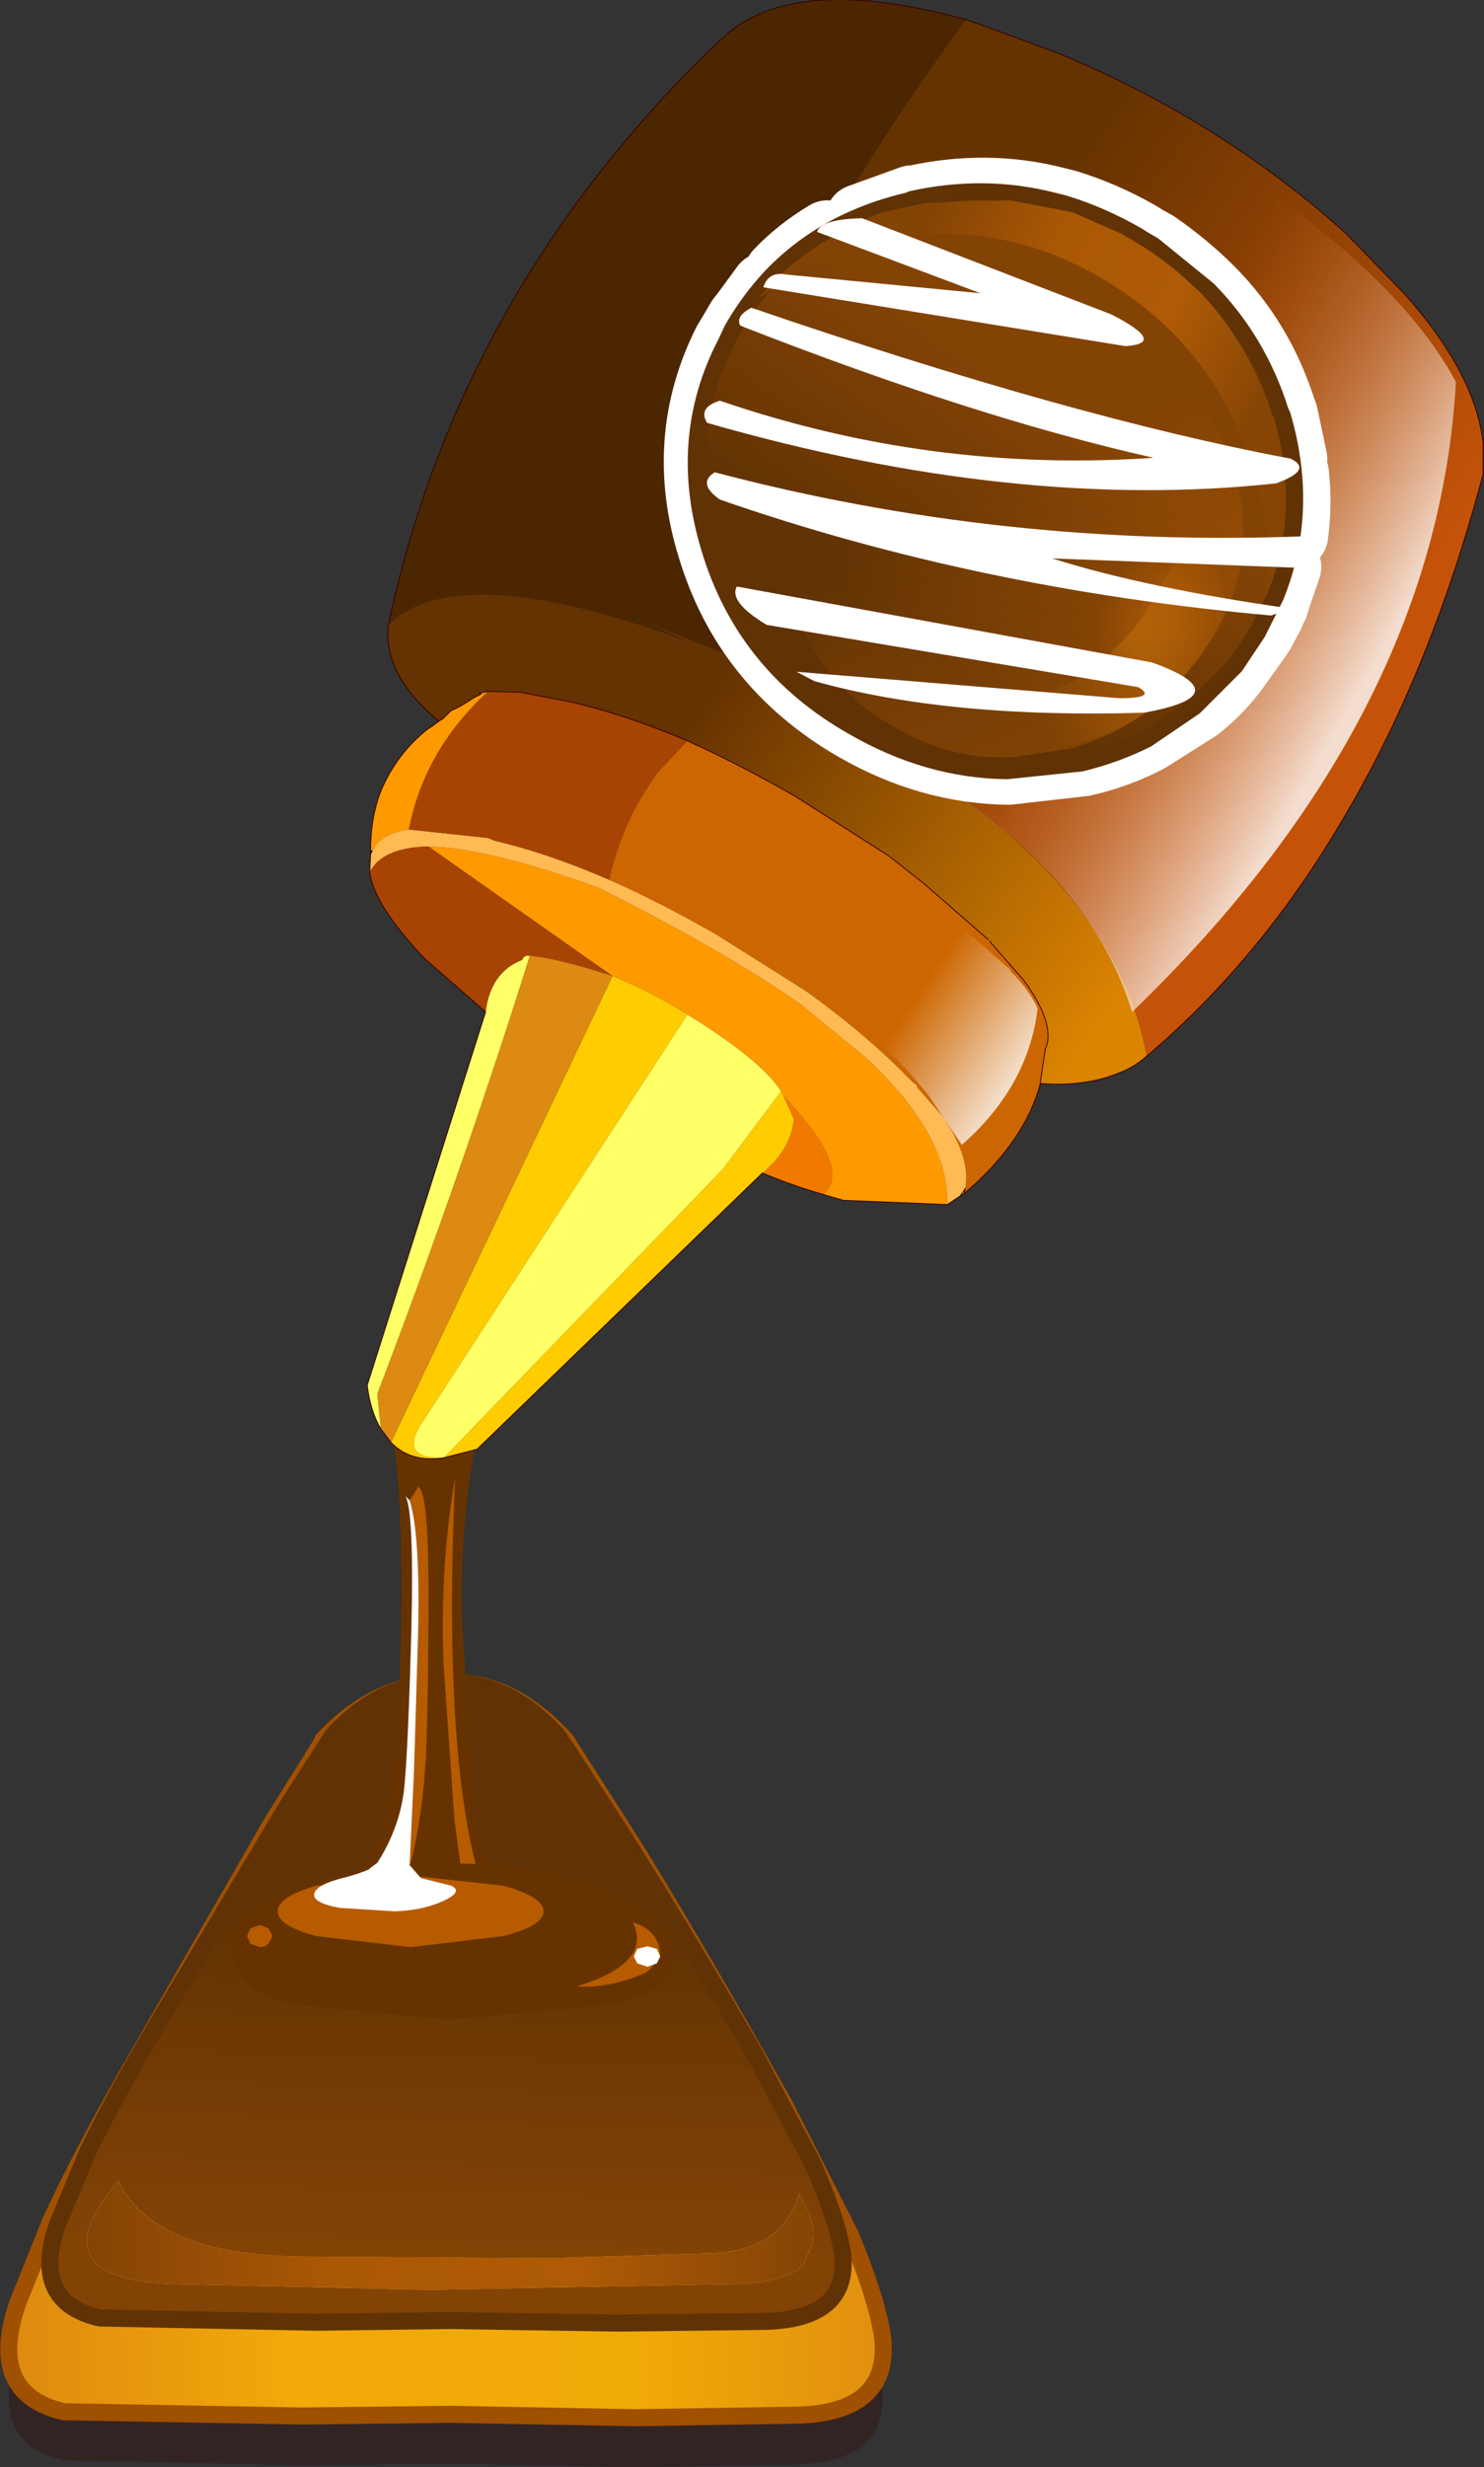 <?xml version="1.0" encoding="UTF-8" standalone="no"?>
<svg xmlns:xlink="http://www.w3.org/1999/xlink" height="144.7px" width="87.1px" xmlns="http://www.w3.org/2000/svg">
  <rect width="100%" height="100%" fill="#333333" stroke="none"/>
  <g transform="matrix(1.0, 0.0, 0.0, 1.0, 43.8, 72.35)">
    <path d="M-10.5 32.7 L-6.6 38.85 Q-2.95 44.75 2.2 53.95 4.65 58.3 6.05 61.55 7.65 65.25 7.95 67.6 8.5 72.0 3.0 72.2 L-6.55 72.35 -17.4 72.15 -26.1 72.25 -40.05 71.95 Q-44.6 70.9 -42.75 65.6 L-40.8 60.75 Q-38.9 56.6 -35.8 51.15 L-27.95 37.5 -24.95 32.7 -24.85 32.6 Q-21.65 29.05 -17.45 29.2 -13.85 29.05 -10.6 32.6 L-10.5 32.7" fill="#330000" fill-opacity="0.302" fill-rule="evenodd" stroke="none"/>
    <path d="M-40.8 57.85 Q-41.6 61.55 -38.0 62.3 L-25.15 62.55 -17.35 62.5 -17.2 62.5 -7.25 62.6 1.5 62.55 Q6.45 62.4 6.1 58.7 7.65 62.4 8.0 64.7 8.5 69.15 3.0 69.3 L-6.55 69.45 -17.35 69.25 -26.05 69.35 -40.05 69.1 Q-44.6 68.05 -42.75 62.7 L-40.8 57.85" fill="url(#gradient0)" fill-rule="evenodd" stroke="none"/>
    <path d="M-40.8 57.85 Q-38.9 53.75 -35.75 48.3 L-27.9 34.65 -24.9 29.85 -24.85 29.7 Q-21.6 26.2 -17.4 26.35 -13.8 26.2 -10.6 29.7 L-10.5 29.85 -6.6 35.95 Q-2.95 41.85 2.25 51.1 L6.1 58.7 Q6.45 62.4 1.5 62.55 L-7.25 62.6 -17.2 62.5 -17.35 62.5 -25.15 62.55 -38.0 62.3 Q-41.6 61.55 -40.8 57.85" fill="url(#gradient1)" fill-rule="evenodd" stroke="none"/>
    <path d="M6.1 58.7 L2.25 51.1 Q-2.95 41.85 -6.6 35.95 L-10.5 29.85 -10.6 29.7 Q-13.8 26.2 -17.4 26.35 -21.6 26.2 -24.85 29.7 L-24.9 29.85 -27.9 34.65 -35.75 48.3 Q-38.9 53.75 -40.8 57.85 L-42.75 62.7 Q-44.6 68.05 -40.05 69.1 L-26.05 69.35 -17.35 69.25 -6.55 69.45 3.0 69.3 Q8.5 69.15 8.0 64.7 7.65 62.4 6.1 58.7 Z" fill="none" stroke="#9f5000" stroke-linecap="round" stroke-linejoin="round" stroke-width="1.0"/>
    <path d="M-27.0 36.25 Q-24.05 30.85 -23.25 31.45 -22.45 32.05 -27.85 44.2 -33.3 56.3 -30.95 57.95 -29.35 59.1 -26.7 59.55 L-25.75 59.85 -22.25 60.7 -22.25 60.9 -22.95 61.9 -33.95 61.6 Q-39.45 61.6 -39.15 58.85 -37.25 54.75 -33.55 48.2 L-27.0 36.25" fill="url(#gradient2)" fill-rule="evenodd" stroke="none"/>
    <path d="M-37.9 54.6 Q-36.65 53.35 -34.9 53.4 -33.1 53.35 -31.9 54.6 -30.6 55.85 -30.6 57.65 -30.6 59.45 -31.9 60.65 -33.1 61.95 -34.9 61.95 -36.65 61.95 -37.9 60.65 -39.15 59.45 -39.15 57.65 -39.15 55.85 -37.9 54.6" fill="url(#gradient3)" fill-rule="evenodd" stroke="none"/>
    <path d="M-7.8 36.25 Q-10.75 30.85 -11.55 31.45 -12.35 32.05 -6.95 44.2 -1.5 56.3 -3.85 57.95 -5.45 59.1 -8.1 59.55 L-9.05 59.85 -12.55 60.7 -12.55 60.9 -11.85 61.9 -0.85 61.6 Q4.65 61.6 4.35 58.85 2.45 54.75 -1.25 48.2 L-7.8 36.25" fill="url(#gradient4)" fill-rule="evenodd" stroke="none"/>
    <path d="M-3.0 54.6 Q-1.75 53.35 0.0 53.4 1.8 53.35 3.0 54.6 4.3 55.85 4.3 57.65 4.3 59.45 3.0 60.65 1.8 61.95 0.0 61.95 -1.75 61.95 -3.0 60.65 -4.25 59.45 -4.25 57.65 -4.25 55.85 -3.0 54.6" fill="url(#gradient5)" fill-rule="evenodd" stroke="none"/>
    <path d="M-40.4 58.05 L-38.65 53.85 Q-36.9 50.25 -34.05 45.5 L-26.95 33.6 -24.25 29.4 -24.15 29.3 Q-21.25 26.2 -17.45 26.35 -14.15 26.2 -11.2 29.3 L-11.1 29.4 -10.3 30.6 -7.6 34.75 Q-4.3 39.9 0.4 47.95 L3.9 54.55 4.2 55.25 Q5.35 57.95 5.65 59.8 6.1 63.65 1.15 63.8 L-7.55 63.9 -17.4 63.75 -25.25 63.85 -37.95 63.6 Q-42.05 62.65 -40.4 58.05 M-26.05 60.0 Q-34.8 59.9 -36.85 55.55 -41.65 61.2 -33.95 61.6 L-18.6 61.95 -0.1 61.6 Q3.35 61.3 3.55 59.95 4.5 58.55 3.1 56.3 2.15 59.55 -1.85 59.8 L-11.6 60.1 -26.05 60.0" fill="url(#gradient6)" fill-rule="evenodd" stroke="none"/>
    <path d="M-26.05 60.0 L-11.6 60.1 -1.85 59.8 Q2.15 59.55 3.1 56.3 4.5 58.55 3.55 59.95 3.35 61.3 -0.1 61.6 L-18.6 61.95 -33.95 61.6 Q-41.65 61.2 -36.85 55.55 -34.8 59.9 -26.05 60.0" fill="url(#gradient7)" fill-rule="evenodd" stroke="none"/>
    <path d="M-40.4 58.05 L-38.65 53.85 Q-36.9 50.25 -34.05 45.5 L-26.95 33.6 -24.25 29.4 -24.15 29.3 Q-21.25 26.2 -17.45 26.35 -14.15 26.2 -11.2 29.3 L-11.1 29.4 -10.3 30.6 -7.6 34.75 Q-4.3 39.9 0.4 47.95 L3.9 54.55 4.2 55.25 Q5.35 57.95 5.65 59.8 6.1 63.65 1.15 63.8 L-7.55 63.9 -17.4 63.75 -25.25 63.85 -37.95 63.6 Q-42.05 62.65 -40.4 58.05 Z" fill="none" stroke="#603204" stroke-linecap="round" stroke-linejoin="round" stroke-width="1.0"/>
    <path d="M-17.05 14.0 L-16.65 16.6 -16.65 15.55 Q-16.65 15.9 -16.8 15.25 L-17.05 14.0 -16.8 15.25 Q-16.65 15.9 -16.65 15.55 L-16.65 16.6 -17.05 14.0 Q-18.0 19.15 -17.8 25.15 L-17.15 34.4 -16.8 37.0 -16.4 37.75 -20.95 37.75 Q-19.8 37.7 -19.75 36.9 L-19.75 37.15 Q-19.0 34.25 -18.8 30.65 -18.65 27.0 -18.65 21.1 -18.65 15.15 -19.25 14.85 L-19.75 15.65 -20.0 15.4 Q-19.5 16.3 -19.65 23.0 -19.85 30.55 -20.1 32.75 -20.4 34.95 -21.65 36.9 L-22.8 37.75 -23.55 37.75 Q-21.35 36.3 -20.85 32.7 -20.35 29.05 -20.25 22.65 -20.15 16.2 -20.7 11.9 L-15.8 11.9 Q-16.9 17.35 -16.65 23.25 L-16.05 33.2 Q-15.75 37.2 -14.25 37.75 L-15.65 37.75 Q-17.8 30.3 -17.05 14.0" fill="#663300" fill-rule="evenodd" stroke="none"/>
    <path d="M-17.05 14.0 Q-17.8 30.3 -15.65 37.75 L-16.4 37.75 -16.8 37.0 -17.15 34.4 -17.8 25.15 Q-18.0 19.15 -17.05 14.0 M-19.75 15.65 L-19.25 14.85 Q-18.65 15.15 -18.65 21.1 -18.65 27.0 -18.8 30.65 -19.0 34.25 -19.75 37.15 L-19.75 36.9 -19.5 31.55 -19.25 23.1 Q-19.15 17.6 -19.75 15.65" fill="#b75b00" fill-rule="evenodd" stroke="none"/>
    <path d="M-22.8 37.75 L-21.65 36.9 Q-20.4 34.95 -20.1 32.75 -19.85 30.55 -19.65 23.0 -19.5 16.3 -20.0 15.4 L-19.75 15.65 Q-19.15 17.6 -19.25 23.1 L-19.5 31.55 -19.75 36.9 Q-19.8 37.7 -20.95 37.75 L-22.8 37.75" fill="#ffffff" fill-rule="evenodd" stroke="none"/>
    <path d="M-17.05 14.0 L-16.8 15.25 Q-16.65 15.9 -16.65 15.55 L-16.65 16.6 -17.05 14.0 Q-17.8 30.3 -15.65 37.75 L-16.4 37.75 -16.8 37.0 -17.15 34.4 -17.8 25.15 Q-18.0 19.15 -17.05 14.0 Z" fill="none" stroke="#663300" stroke-linecap="round" stroke-linejoin="round" stroke-width="0.05"/>
    <path d="M-24.95 37.85 Q-21.7 36.95 -17.45 36.95 -12.05 36.9 -8.15 38.55 -5.8 39.5 -4.85 40.75 -4.25 41.45 -4.25 42.3 L-4.45 43.3 Q-5.2 44.65 -8.1 45.25 L-17.45 46.1 -26.4 45.25 Q-29.6 44.5 -30.1 42.6 L-30.2 42.1 Q-30.4 39.8 -26.6 38.4 L-24.95 37.85 M-5.05 42.25 Q-5.15 40.85 -6.65 40.4 -5.5 42.8 -9.95 44.15 -8.1 44.3 -5.9 43.35 -5.3 42.9 -5.05 42.25 M-29.3 41.2 L-29.1 41.65 -28.55 41.85 Q-28.25 41.85 -28.05 41.65 L-27.8 41.2 -28.05 40.75 -28.55 40.55 -29.1 40.75 -29.3 41.2" fill="#663300" fill-rule="evenodd" stroke="none"/>
    <path d="M-29.3 41.2 L-29.1 40.75 -28.55 40.55 -28.05 40.75 -27.8 41.2 -28.05 41.65 Q-28.25 41.85 -28.55 41.85 L-29.1 41.65 -29.3 41.2 M-5.05 42.25 Q-5.3 42.9 -5.9 43.35 -8.1 44.3 -9.95 44.15 -5.5 42.8 -6.65 40.4 -5.15 40.85 -5.05 42.25" fill="#b75b00" fill-rule="evenodd" stroke="none"/>
    <path d="M-14.25 41.2 L-19.7 41.85 -25.25 41.2 Q-27.5 40.6 -27.5 39.75 -27.5 38.9 -25.25 38.25 L-19.7 37.65 -14.25 38.25 Q-11.9 38.9 -11.9 39.75 -11.9 40.6 -14.25 41.2" fill="#b75b00" fill-rule="evenodd" stroke="none"/>
    <path d="M-19.1 37.8 L-17.3 38.25 Q-16.6 38.6 -17.8 39.15 -19.0 39.7 -20.65 39.75 L-23.85 39.55 Q-25.5 39.25 -25.35 38.7 -25.2 38.15 -23.5 37.75 -21.85 37.3 -21.2 36.75 L-20.05 36.7 -19.1 37.8" fill="#ffffff" fill-rule="evenodd" stroke="none"/>
    <path d="M-5.05 42.4 L-5.25 42.8 -5.8 43.0 -6.4 42.8 -6.6 42.4 -6.4 41.95 -5.8 41.8 -5.25 41.95 -5.05 42.4" fill="#ffffff" fill-rule="evenodd" stroke="none"/>
    <path d="M-17.75 13.15 Q-20.25 13.25 -19.2 11.35 L-3.45 -12.85 Q0.9 -10.15 2.05 -8.35 L-1.35 -3.8 -17.75 13.15 M-21.45 11.45 Q-22.05 10.45 -22.25 8.9 L-15.3 -13.0 Q-15.0 -15.35 -13.15 -16.05 -13.05 -16.35 -12.7 -16.3 -16.7 -3.55 -21.65 9.4 L-21.45 11.45" fill="#ffff66" fill-rule="evenodd" stroke="none"/>
    <path d="M-3.45 -12.85 L-19.2 11.35 Q-20.25 13.25 -17.75 13.15 -19.7 13.45 -20.85 12.25 L-7.85 -15.1 Q-5.7 -14.25 -3.45 -12.85 M0.95 -3.55 L-15.8 12.65 -17.75 13.15 -1.35 -3.8 2.05 -8.35 2.2 -8.05 2.8 -6.7 Q2.6 -4.9 0.95 -3.55" fill="#ffcc00" fill-rule="evenodd" stroke="none"/>
    <path d="M17.25 -8.8 L17.25 -8.75 Q16.75 -6.95 15.6 -5.35 14.5 -3.8 12.8 -2.35 L12.8 -2.4 12.85 -2.65 Q13.2 -4.4 11.55 -6.85 L10.05 -8.55 10.0 -8.7 9.75 -8.9 8.9 -9.75 Q6.65 -11.95 3.6 -14.15 L3.3 -14.35 -1.7 -17.5 Q-5.0 -19.4 -8.05 -20.75 -7.25 -24.3 -5.15 -27.1 L-3.45 -28.9 -3.35 -28.85 Q-0.35 -27.5 2.95 -25.6 L8.05 -22.35 8.3 -22.2 10.4 -20.55 13.85 -17.55 14.2 -17.25 14.3 -17.15 14.4 -17.0 16.25 -14.9 Q17.3 -13.5 17.6 -12.4 17.85 -11.45 17.55 -10.8 L17.25 -8.8" fill="#cc6600" fill-rule="evenodd" stroke="none"/>
    <path d="M-3.45 -12.85 Q-5.7 -14.25 -7.85 -15.1 L-18.65 -22.7 Q-15.25 -22.65 -8.7 -20.3 -1.5 -16.7 3.2 -13.45 L7.1 -10.25 Q11.9 -5.75 11.8 -1.7 L5.7 -1.95 4.5 -2.3 Q6.3 -3.75 2.2 -8.05 L2.05 -8.35 Q0.9 -10.15 -3.45 -12.85 M-22.05 -22.5 Q-22.05 -24.4 -21.45 -25.95 -20.55 -28.1 -18.75 -29.55 L-18.45 -29.75 -18.05 -30.05 -17.8 -30.2 -17.35 -30.65 -16.85 -30.9 Q-16.65 -31.0 -15.95 -31.45 L-15.55 -31.65 -15.65 -31.7 -15.15 -31.8 Q-18.9 -28.35 -19.8 -23.7 -21.2 -23.5 -21.8 -22.7 L-21.85 -22.55 -21.95 -22.45 -22.05 -22.5 M12.8 -2.35 L12.55 -2.2 12.8 -2.55 12.85 -2.65 12.8 -2.4 12.8 -2.35" fill="#ff9900" fill-rule="evenodd" stroke="none"/>
    <path d="M-22.1 -21.2 L-22.05 -22.25 -21.95 -22.45 -21.85 -22.55 -21.8 -22.7 Q-21.2 -23.5 -19.8 -23.7 L-15.15 -23.2 -14.8 -23.05 Q-11.6 -22.3 -8.05 -20.75 -5.0 -19.4 -1.7 -17.5 L3.3 -14.35 3.6 -14.15 Q6.65 -11.95 8.9 -9.75 L9.75 -8.9 10.0 -8.7 10.05 -8.55 11.55 -6.85 Q13.2 -4.4 12.85 -2.65 L12.8 -2.55 12.55 -2.2 11.8 -1.7 Q11.9 -5.75 7.1 -10.25 L3.2 -13.45 Q-1.5 -16.7 -8.7 -20.3 -15.25 -22.65 -18.65 -22.7 -21.35 -22.65 -22.1 -21.2" fill="#ffba53" fill-rule="evenodd" stroke="none"/>
    <path d="M-18.05 -30.05 Q-21.35 -32.8 -21.0 -35.7 -16.95 -39.7 -3.35 -34.7 -7.0 -32.75 -3.35 -28.85 L-3.45 -28.9 Q-7.0 -30.4 -10.15 -31.15 L-13.25 -31.75 -15.15 -31.8 -15.65 -31.7 -15.55 -31.65 -15.95 -31.45 Q-16.65 -31.0 -16.85 -30.9 L-17.35 -30.65 -17.8 -30.2 -18.05 -30.05" fill="#653201" fill-rule="evenodd" stroke="none"/>
    <path d="M0.95 -3.55 Q2.6 -4.9 2.8 -6.7 L2.2 -8.05 Q6.3 -3.75 4.5 -2.3 2.75 -2.8 0.95 -3.55" fill="#f27900" fill-rule="evenodd" stroke="none"/>
    <path d="M-12.7 -16.3 Q-13.05 -16.35 -13.15 -16.05 -15.0 -15.35 -15.3 -13.0 L-18.85 -16.1 Q-21.85 -19.25 -22.1 -21.2 -21.35 -22.65 -18.65 -22.7 L-7.85 -15.1 -8.2 -15.25 -8.8 -15.45 -7.85 -15.1 Q-10.9 -16.1 -12.7 -16.3 M-8.05 -20.75 Q-11.6 -22.3 -14.8 -23.05 L-15.15 -23.2 -19.8 -23.7 Q-18.9 -28.35 -15.15 -31.8 L-13.25 -31.75 -10.15 -31.15 Q-7.0 -30.4 -3.45 -28.9 L-5.15 -27.1 Q-7.25 -24.3 -8.05 -20.75" fill="#a74403" fill-rule="evenodd" stroke="none"/>
    <path d="M-7.85 -15.1 L-20.85 12.25 -21.45 11.45 -21.65 9.4 Q-16.7 -3.55 -12.7 -16.3 -10.9 -16.1 -7.85 -15.1 L-8.8 -15.45 -8.2 -15.25 -7.85 -15.1" fill="#dc8a12" fill-rule="evenodd" stroke="none"/>
    <path d="M23.5 -10.4 Q22.75 -9.75 21.95 -9.45 19.95 -8.6 17.25 -8.8 L17.55 -10.8 Q17.85 -11.45 17.6 -12.4 17.3 -13.5 16.25 -14.9 L14.4 -17.0 14.3 -17.15 14.2 -17.25 13.85 -17.55 10.4 -20.55 8.3 -22.2 8.05 -22.35 2.95 -25.6 Q-0.35 -27.5 -3.35 -28.85 -7.0 -32.75 -3.35 -34.7 L-6.6 -36.15 -1.2 -34.0 Q4.8 -31.15 10.95 -26.85 L13.85 -24.7 Q17.2 -22.05 19.4 -19.25 22.7 -15.0 23.5 -10.4" fill="url(#gradient8)" fill-rule="evenodd" stroke="none"/>
    <path d="M12.9 -71.2 L15.0 -70.45 18.5 -69.15 Q27.85 -65.25 35.15 -58.7 L38.6 -55.15 Q42.8 -50.45 43.25 -46.35 L43.25 -44.55 Q40.15 -32.85 34.9 -24.1 30.15 -16.05 23.5 -10.4 22.7 -15.0 19.4 -19.25 17.2 -22.05 13.85 -24.7 L10.95 -26.85 Q4.8 -31.15 -1.2 -34.0 -4.75 -47.2 12.9 -71.2" fill="url(#gradient9)" fill-rule="evenodd" stroke="none"/>
    <path d="M-21.0 -35.7 L-20.9 -36.2 Q-19.9 -40.7 -18.35 -44.9 -14.3 -55.75 -6.45 -64.85 -4.05 -67.65 -1.25 -70.25 2.9 -73.95 12.9 -71.2 -4.75 -47.2 -1.2 -34.0 L-6.6 -36.15 -3.35 -34.7 Q-16.95 -39.7 -21.0 -35.7" fill="#4b2601" fill-rule="evenodd" stroke="none"/>
    <path d="M-20.85 12.25 Q-19.7 13.45 -17.75 13.15 L-15.8 12.65 0.95 -3.55 Q2.75 -2.8 4.5 -2.3 L5.7 -1.95 11.8 -1.7 12.55 -2.2 12.8 -2.35 Q14.5 -3.8 15.6 -5.35 16.75 -6.95 17.25 -8.75 L17.25 -8.8 Q19.95 -8.6 21.95 -9.45 22.75 -9.75 23.5 -10.4 30.15 -16.05 34.9 -24.1 40.15 -32.85 43.25 -44.55 L43.25 -46.35 Q42.8 -50.45 38.6 -55.15 L35.15 -58.7 Q27.85 -65.25 18.5 -69.15 L15.0 -70.45 12.9 -71.2 Q2.9 -73.95 -1.25 -70.25 -4.05 -67.65 -6.45 -64.85 -14.3 -55.75 -18.35 -44.9 -19.9 -40.7 -20.9 -36.2 L-21.0 -35.7 Q-21.35 -32.8 -18.05 -30.05 M-21.45 11.45 L-20.85 12.25 M-15.3 -13.0 L-22.25 8.9 Q-22.05 10.45 -21.45 11.45 M-15.3 -13.0 L-18.85 -16.1 Q-21.85 -19.25 -22.1 -21.2 L-22.05 -22.25 -21.95 -22.45 M12.85 -2.65 L12.8 -2.4 12.8 -2.35 M17.55 -10.8 L17.25 -8.8 M12.85 -2.65 L12.8 -2.55 12.55 -2.2" fill="none" stroke="#330000" stroke-linecap="round" stroke-linejoin="round" stroke-width="0.05"/>
    <path d="M-22.05 -22.25 L-22.05 -22.5 Q-22.05 -24.4 -21.45 -25.95 -20.55 -28.1 -18.75 -29.55 L-18.45 -29.75 -18.05 -30.05 -17.8 -30.2 -17.35 -30.65 -16.85 -30.9 Q-16.65 -31.0 -15.95 -31.45 L-15.55 -31.65 -15.65 -31.7 -15.15 -31.8 -13.25 -31.75 -10.15 -31.15 Q-7.0 -30.4 -3.45 -28.9 L-3.35 -28.85 Q-0.35 -27.5 2.95 -25.6 L8.05 -22.35 8.3 -22.2 10.4 -20.55 13.85 -17.55 14.2 -17.25 M14.3 -17.15 L14.4 -17.0 16.25 -14.9 Q17.3 -13.5 17.6 -12.4 17.85 -11.45 17.55 -10.8" fill="none" stroke="#330000" stroke-linecap="round" stroke-linejoin="round" stroke-width="0.05"/>
    <path d="M9.85 -27.15 L29.8 -61.7 Q38.5 -55.8 41.65 -49.95 40.55 -30.25 22.65 -13.0 19.95 -21.6 9.85 -27.15" fill="url(#gradient10)" fill-rule="evenodd" stroke="none"/>
    <path d="M7.75 -11.1 L6.1 -12.65 Q5.5 -13.0 5.2 -12.4 L5.35 -12.1 4.75 -12.5 4.45 -12.7 5.35 -13.5 Q7.5 -15.75 8.55 -18.2 L9.1 -20.05 9.2 -20.75 9.45 -20.6 11.55 -18.95 15.0 -15.9 15.35 -15.6 15.45 -15.55 15.5 -15.4 Q16.65 -14.25 17.1 -13.2 16.6 -9.0 13.25 -5.75 L12.65 -5.2 12.35 -5.65 10.7 -8.1 Q8.8 -10.45 7.75 -11.1" fill="url(#gradient11)" fill-rule="evenodd" stroke="none"/>
    <path d="M-0.35 -53.6 L-0.25 -53.3 Q13.45 -47.95 24.0 -45.6 11.0 -44.6 -1.5 -48.9 -2.7 -48.5 -2.25 -47.6 15.85 -42.45 31.15 -44.05 31.9 -44.3 32.2 -44.6 32.4 -42.7 32.15 -40.95 14.8 -40.3 -1.75 -44.7 -2.85 -44.05 -1.5 -43.1 13.55 -37.85 30.75 -36.3 L30.15 -35.2 28.8 -33.3 Q27.8 -31.9 26.45 -30.85 L23.6 -29.05 Q21.8 -28.1 19.8 -27.65 L15.4 -27.15 Q10.75 -27.2 6.4 -29.7 0.0 -33.4 -2.05 -40.25 -4.0 -46.55 -1.15 -52.25 L-0.7 -53.0 -0.35 -53.6 M32.1 -45.45 L32.0 -45.5 Q19.15 -47.9 0.4 -54.35 L0.0 -54.05 1.1 -55.55 22.3 -52.1 Q24.75 -52.3 21.45 -54.0 L6.85 -59.6 6.65 -59.55 9.7 -60.65 9.85 -60.65 Q14.15 -61.6 18.2 -60.55 L18.8 -60.4 Q20.95 -59.75 23.05 -58.55 L23.45 -58.3 24.0 -58.0 Q25.8 -56.75 27.2 -55.35 30.2 -52.35 31.5 -48.15 L31.55 -48.05 32.1 -45.45 M-0.5 -38.0 Q-1.0 -37.1 1.25 -35.85 L23.05 -32.1 Q24.2 -31.4 22.0 -31.45 L3.05 -33.05 4.1 -32.45 Q11.9 -30.25 23.4 -30.6 29.1 -31.65 23.9 -33.6 L-0.5 -38.0 M1.9 -56.35 Q3.15 -57.65 4.75 -58.6 L13.8 -55.2 2.4 -56.35 1.9 -56.35 M31.75 -39.1 L31.15 -37.35 31.0 -36.85 Q23.15 -37.95 18.05 -39.6 L31.75 -39.1" fill="url(#gradient12)" fill-rule="evenodd" stroke="none"/>
    <path d="M32.2 -44.6 Q31.9 -44.3 31.15 -44.05 15.85 -42.45 -2.25 -47.6 -2.7 -48.5 -1.5 -48.9 11.0 -44.6 24.0 -45.6 13.45 -47.95 -0.25 -53.3 L-0.35 -53.6 0.0 -54.05 0.4 -54.35 Q19.15 -47.9 32.0 -45.5 L32.1 -45.45 Q32.9 -45.0 32.2 -44.6 M30.75 -36.3 Q13.55 -37.85 -1.5 -43.1 -2.85 -44.05 -1.75 -44.7 14.8 -40.3 32.15 -40.95 L32.85 -40.95 Q33.45 -40.15 32.4 -39.1 L31.75 -39.1 18.05 -39.6 Q23.15 -37.95 31.0 -36.85 L32.05 -36.75 30.85 -36.3 30.75 -36.3 M-0.5 -38.0 L23.9 -33.6 Q29.1 -31.65 23.4 -30.6 11.9 -30.25 4.1 -32.45 L3.05 -33.05 22.0 -31.45 Q24.2 -31.4 23.05 -32.1 L1.25 -35.85 Q-1.0 -37.1 -0.5 -38.0 M1.1 -55.55 L1.05 -55.5 Q1.3 -56.25 1.9 -56.35 L2.4 -56.35 13.8 -55.2 4.75 -58.6 4.2 -58.75 Q4.4 -59.5 6.65 -59.55 L6.85 -59.6 21.45 -54.0 Q24.75 -52.3 22.3 -52.1 L1.1 -55.55" fill="#ffffff" fill-rule="evenodd" stroke="none"/>
    <path d="M-0.35 -53.6 L-0.7 -53.0 -1.15 -52.25 Q-4.0 -46.55 -2.05 -40.25 0.0 -33.4 6.4 -29.7 10.75 -27.2 15.4 -27.15 L19.8 -27.65 Q21.8 -28.1 23.6 -29.05 L26.45 -30.85 Q27.8 -31.9 28.8 -33.3 L30.15 -35.2 30.75 -36.3 M32.15 -40.95 Q32.4 -42.7 32.2 -44.6 M0.0 -54.05 L-0.35 -53.6 M0.0 -54.05 L1.1 -55.55 M1.9 -56.35 Q3.15 -57.65 4.75 -58.6 M6.65 -59.55 L9.7 -60.65 9.85 -60.65 Q14.15 -61.6 18.2 -60.55 L18.8 -60.4 Q20.95 -59.75 23.05 -58.55 L23.45 -58.3 24.0 -58.0 Q25.8 -56.75 27.2 -55.35 30.2 -52.35 31.5 -48.15 L31.55 -48.05 32.1 -45.45 M31.75 -39.1 L31.15 -37.35 31.0 -36.85" fill="none" stroke="#ffffff" stroke-linecap="round" stroke-linejoin="round" stroke-width="4.0"/>
    <path d="M15.3 -27.15 Q10.65 -27.2 6.25 -29.75 -0.1 -33.35 -2.15 -40.2 -4.1 -46.6 -1.2 -52.2 L-0.8 -53.05 Q0.15 -54.7 1.4 -56.05 4.6 -59.45 9.65 -60.6 L9.7 -60.65 Q14.0 -61.6 18.05 -60.55 L18.65 -60.4 Q20.8 -59.75 22.9 -58.55 L23.3 -58.3 23.9 -57.95 27.1 -55.35 Q30.05 -52.35 31.35 -48.2 L31.45 -48.0 Q33.1 -42.4 31.05 -37.35 L30.0 -35.25 28.7 -33.3 26.3 -30.9 23.5 -29.0 Q21.7 -28.1 19.65 -27.6 L15.3 -27.15" fill="url(#gradient13)" fill-rule="evenodd" stroke="none"/>
    <path d="M15.3 -27.15 Q10.65 -27.2 6.25 -29.75 -0.1 -33.35 -2.15 -40.2 -4.1 -46.6 -1.2 -52.2 L-0.8 -53.05 Q0.15 -54.7 1.4 -56.05 4.6 -59.45 9.65 -60.6 L9.7 -60.65 Q14.0 -61.6 18.05 -60.55 L18.65 -60.4 Q20.8 -59.75 22.9 -58.55 L23.3 -58.3 23.9 -57.95 27.1 -55.35 Q30.05 -52.35 31.35 -48.2 L31.45 -48.0 Q33.1 -42.4 31.05 -37.35 L30.0 -35.25 28.7 -33.3 26.3 -30.9 23.5 -29.0 Q21.7 -28.1 19.65 -27.6 L15.3 -27.15 Z" fill="none" stroke="#603204" stroke-linecap="round" stroke-linejoin="round" stroke-width="1.0"/>
    <path d="M30.65 -37.7 Q30.8 -40.75 30.0 -43.85 27.9 -52.0 20.65 -56.15 13.45 -60.3 4.6 -57.55 L3.05 -56.6 0.75 -54.85 Q2.85 -57.65 7.8 -59.85 L7.75 -59.8 7.8 -59.85 10.5 -60.45 15.5 -60.6 19.15 -59.9 22.0 -58.65 22.4 -58.4 22.55 -58.35 22.85 -58.15 Q24.7 -57.05 26.15 -55.65 L26.6 -55.25 27.2 -54.6 Q29.65 -51.75 30.8 -48.05 L30.85 -47.95 31.0 -47.5 Q32.25 -42.8 30.95 -38.55 L30.65 -37.7" fill="url(#gradient14)" fill-rule="evenodd" stroke="none"/>
    <path d="M5.35 -32.4 Q3.25 -34.7 2.45 -38.0 1.05 -43.55 3.9 -48.6 L4.2 -49.0 6.0 -51.15 7.6 -52.5 Q8.6 -53.25 10.35 -54.1 12.15 -54.95 15.35 -55.05 L18.5 -54.55 Q19.85 -54.2 22.4 -52.7 L23.4 -52.05 Q26.75 -50.0 28.5 -45.05 30.3 -39.95 27.4 -35.0 L26.6 -33.8 24.65 -31.55 Q22.35 -29.4 19.05 -28.45 L15.75 -27.95 Q12.1 -27.7 8.7 -29.7 6.7 -30.8 5.35 -32.4" fill="url(#gradient15)" fill-rule="evenodd" stroke="none"/>
    <path d="M20.6 -34.8 Q20.35 -36.45 21.25 -38.0 22.15 -39.55 23.65 -40.15 L26.5 -39.95 Q27.8 -39.2 28.1 -37.55 28.35 -35.95 27.45 -34.4 26.55 -32.85 25.05 -32.2 23.5 -31.7 22.2 -32.45 20.95 -33.2 20.6 -34.8" fill="url(#gradient16)" fill-rule="evenodd" stroke="none"/>
    <path d="M24.95 -39.05 Q25.55 -40.2 26.8 -40.25 28.0 -40.25 28.75 -39.25 29.45 -38.15 26.8 -34.15 24.15 -30.1 19.95 -28.9 15.85 -27.8 14.65 -29.75 13.45 -31.7 15.1 -31.7 L17.3 -31.85 18.7 -32.15 Q19.6 -32.45 21.15 -33.85 22.7 -35.25 23.5 -36.55 L24.95 -39.05" fill="url(#gradient17)" fill-rule="evenodd" stroke="none"/>
    <path d="M-0.55 -37.95 L23.8 -33.5 Q29.1 -31.6 23.35 -30.55 11.9 -30.2 4.0 -32.4 L2.95 -32.95 21.9 -31.4 Q24.15 -31.4 23.0 -32.05 L1.2 -35.7 Q-1.05 -37.05 -0.55 -37.95 M32.0 -36.65 L30.8 -36.25 Q13.55 -37.8 -1.55 -43.05 -2.9 -44.0 -1.85 -44.65 15.05 -40.2 32.8 -40.9 33.35 -40.05 32.35 -39.05 L17.95 -39.6 Q23.5 -37.85 32.0 -36.65 M31.1 -44.0 Q15.8 -42.35 -2.3 -47.55 -2.85 -48.45 -1.55 -48.85 10.85 -44.6 23.9 -45.5 13.45 -47.85 -0.35 -53.25 -0.65 -53.8 0.3 -54.3 19.15 -47.85 31.95 -45.45 33.3 -44.8 31.1 -44.0 M21.45 -53.9 Q24.75 -52.2 22.25 -52.05 L1.0 -55.5 Q1.3 -56.45 2.35 -56.25 L13.75 -55.15 4.15 -58.75 Q4.4 -59.5 6.8 -59.55 L21.45 -53.9" fill="#ffffff" fill-rule="evenodd" stroke="none"/>
  </g>
  <defs>
    <linearGradient gradientTransform="matrix(0.031, 0.0, 0.0, 0.007, -17.6, 63.65)" gradientUnits="userSpaceOnUse" id="gradient0" spreadMethod="pad" x1="-819.2" x2="819.2">
      <stop offset="0.008" stop-color="#de8b10"/>
      <stop offset="0.318" stop-color="#f2a909"/>
      <stop offset="0.722" stop-color="#f0aa06"/>
      <stop offset="1.0" stop-color="#e1900f"/>
    </linearGradient>
    <linearGradient gradientTransform="matrix(3.0E-4, -0.029, 0.022, 2.0E-4, -15.6, 40.4)" gradientUnits="userSpaceOnUse" id="gradient1" spreadMethod="pad" x1="-819.2" x2="819.2">
      <stop offset="0.0" stop-color="#fad541"/>
      <stop offset="1.0" stop-color="#ee9209"/>
    </linearGradient>
    <linearGradient gradientTransform="matrix(0.011, 0.003, -0.006, 0.018, -23.8, 45.75)" gradientUnits="userSpaceOnUse" id="gradient2" spreadMethod="pad" x1="-819.2" x2="819.2">
      <stop offset="0.0" stop-color="#ffffff" stop-opacity="0.498"/>
      <stop offset="0.267" stop-color="#ffffff" stop-opacity="0.0"/>
    </linearGradient>
    <radialGradient cx="0" cy="0" gradientTransform="matrix(0.005, 0.0, 0.0, 0.005, -34.9, 57.65)" gradientUnits="userSpaceOnUse" id="gradient3" r="819.2" spreadMethod="pad">
      <stop offset="0.0" stop-color="#ffffff"/>
      <stop offset="1.0" stop-color="#ffffff" stop-opacity="0.0"/>
    </radialGradient>
    <linearGradient gradientTransform="matrix(-0.011, 0.003, 0.006, 0.018, -11.0, 45.75)" gradientUnits="userSpaceOnUse" id="gradient4" spreadMethod="pad" x1="-819.2" x2="819.2">
      <stop offset="0.0" stop-color="#ffffff" stop-opacity="0.498"/>
      <stop offset="0.267" stop-color="#ffffff" stop-opacity="0.0"/>
    </linearGradient>
    <radialGradient cx="0" cy="0" gradientTransform="matrix(0.005, 0.0, 0.0, 0.005, 0.0, 57.65)" gradientUnits="userSpaceOnUse" id="gradient5" r="819.2" spreadMethod="pad">
      <stop offset="0.0" stop-color="#ffffff"/>
      <stop offset="1.0" stop-color="#ffffff" stop-opacity="0.0"/>
    </radialGradient>
    <linearGradient gradientTransform="matrix(-7.0E-4, 0.025, -0.025, -7.0E-4, -77.9, 53.35)" gradientUnits="userSpaceOnUse" id="gradient6" spreadMethod="pad" x1="-819.2" x2="819.2">
      <stop offset="0.118" stop-color="#603204"/>
      <stop offset="0.616" stop-color="#834305"/>
    </linearGradient>
    <linearGradient gradientTransform="matrix(0.026, 0.0, 0.0, 0.003, -17.85, 59.5)" gradientUnits="userSpaceOnUse" id="gradient7" spreadMethod="pad" x1="-819.2" x2="819.2">
      <stop offset="0.0" stop-color="#834305"/>
      <stop offset="0.349" stop-color="#ab5805"/>
      <stop offset="0.694" stop-color="#ae5a06"/>
      <stop offset="1.0" stop-color="#864505"/>
    </linearGradient>
    <linearGradient gradientTransform="matrix(0.02, 0.014, -0.018, 0.025, 24.2, -35.4)" gradientUnits="userSpaceOnUse" id="gradient8" spreadMethod="pad" x1="-819.2" x2="819.2">
      <stop offset="0.016" stop-color="#653201"/>
      <stop offset="0.773" stop-color="#db8402"/>
    </linearGradient>
    <linearGradient gradientTransform="matrix(0.02, 0.014, -0.018, 0.025, 24.2, -35.4)" gradientUnits="userSpaceOnUse" id="gradient9" spreadMethod="pad" x1="-819.2" x2="819.2">
      <stop offset="0.0" stop-color="#663300"/>
      <stop offset="0.773" stop-color="#c45309"/>
    </linearGradient>
    <linearGradient gradientTransform="matrix(-0.01, -0.006, 0.013, -0.023, 27.55, -36.25)" gradientUnits="userSpaceOnUse" id="gradient10" spreadMethod="pad" x1="-819.2" x2="819.2">
      <stop offset="0.0" stop-color="#ffffff" stop-opacity="0.8"/>
      <stop offset="1.0" stop-color="#c45309" stop-opacity="0.0"/>
    </linearGradient>
    <linearGradient gradientTransform="matrix(-0.006, -0.004, 0.004, -0.006, 11.25, -12.75)" gradientUnits="userSpaceOnUse" id="gradient11" spreadMethod="pad" x1="-819.2" x2="819.2">
      <stop offset="0.0" stop-color="#ffffff" stop-opacity="0.8"/>
      <stop offset="0.647" stop-color="#ffffff" stop-opacity="0.0"/>
    </linearGradient>
    <linearGradient gradientTransform="matrix(0.01, -0.016, 0.018, 0.013, 15.55, -45.35)" gradientUnits="userSpaceOnUse" id="gradient12" spreadMethod="pad" x1="-819.2" x2="819.2">
      <stop offset="0.118" stop-color="#603204"/>
      <stop offset="0.616" stop-color="#834305"/>
    </linearGradient>
    <linearGradient gradientTransform="matrix(0.01, -0.016, 0.018, 0.013, 15.4, -45.4)" gradientUnits="userSpaceOnUse" id="gradient13" spreadMethod="pad" x1="-819.2" x2="819.2">
      <stop offset="0.118" stop-color="#603204"/>
      <stop offset="0.616" stop-color="#834305"/>
    </linearGradient>
    <linearGradient gradientTransform="matrix(0.012, 0.007, -0.004, 0.008, 19.55, -52.6)" gradientUnits="userSpaceOnUse" id="gradient14" spreadMethod="pad" x1="-819.2" x2="819.2">
      <stop offset="0.0" stop-color="#834305"/>
      <stop offset="0.349" stop-color="#ab5805"/>
      <stop offset="0.694" stop-color="#ae5a06"/>
      <stop offset="1.0" stop-color="#864505"/>
    </linearGradient>
    <linearGradient gradientTransform="matrix(-0.004, -0.015, 0.015, -0.007, 15.4, -30.35)" gradientUnits="userSpaceOnUse" id="gradient15" spreadMethod="pad" x1="-819.2" x2="819.2">
      <stop offset="0.094" stop-color="#ae5a06" stop-opacity="0.498"/>
      <stop offset="1.0" stop-color="#de7307" stop-opacity="0.0"/>
    </linearGradient>
    <radialGradient cx="0" cy="0" gradientTransform="matrix(-0.004, -0.002, 0.003, -0.005, 24.35, -36.2)" gradientUnits="userSpaceOnUse" id="gradient16" r="819.2" spreadMethod="pad">
      <stop offset="0.227" stop-color="#dc730a" stop-opacity="0.302"/>
      <stop offset="1.0" stop-color="#de7307" stop-opacity="0.0"/>
    </radialGradient>
    <linearGradient gradientTransform="matrix(-0.007, 0.005, 0.004, 0.008, 23.6, -32.95)" gradientUnits="userSpaceOnUse" id="gradient17" spreadMethod="pad" x1="-819.2" x2="819.2">
      <stop offset="0.0" stop-color="#da7006" stop-opacity="0.0"/>
      <stop offset="0.502" stop-color="#e28c0c" stop-opacity="0.302"/>
      <stop offset="1.0" stop-color="#de7307" stop-opacity="0.0"/>
    </linearGradient>
  </defs>
</svg>
